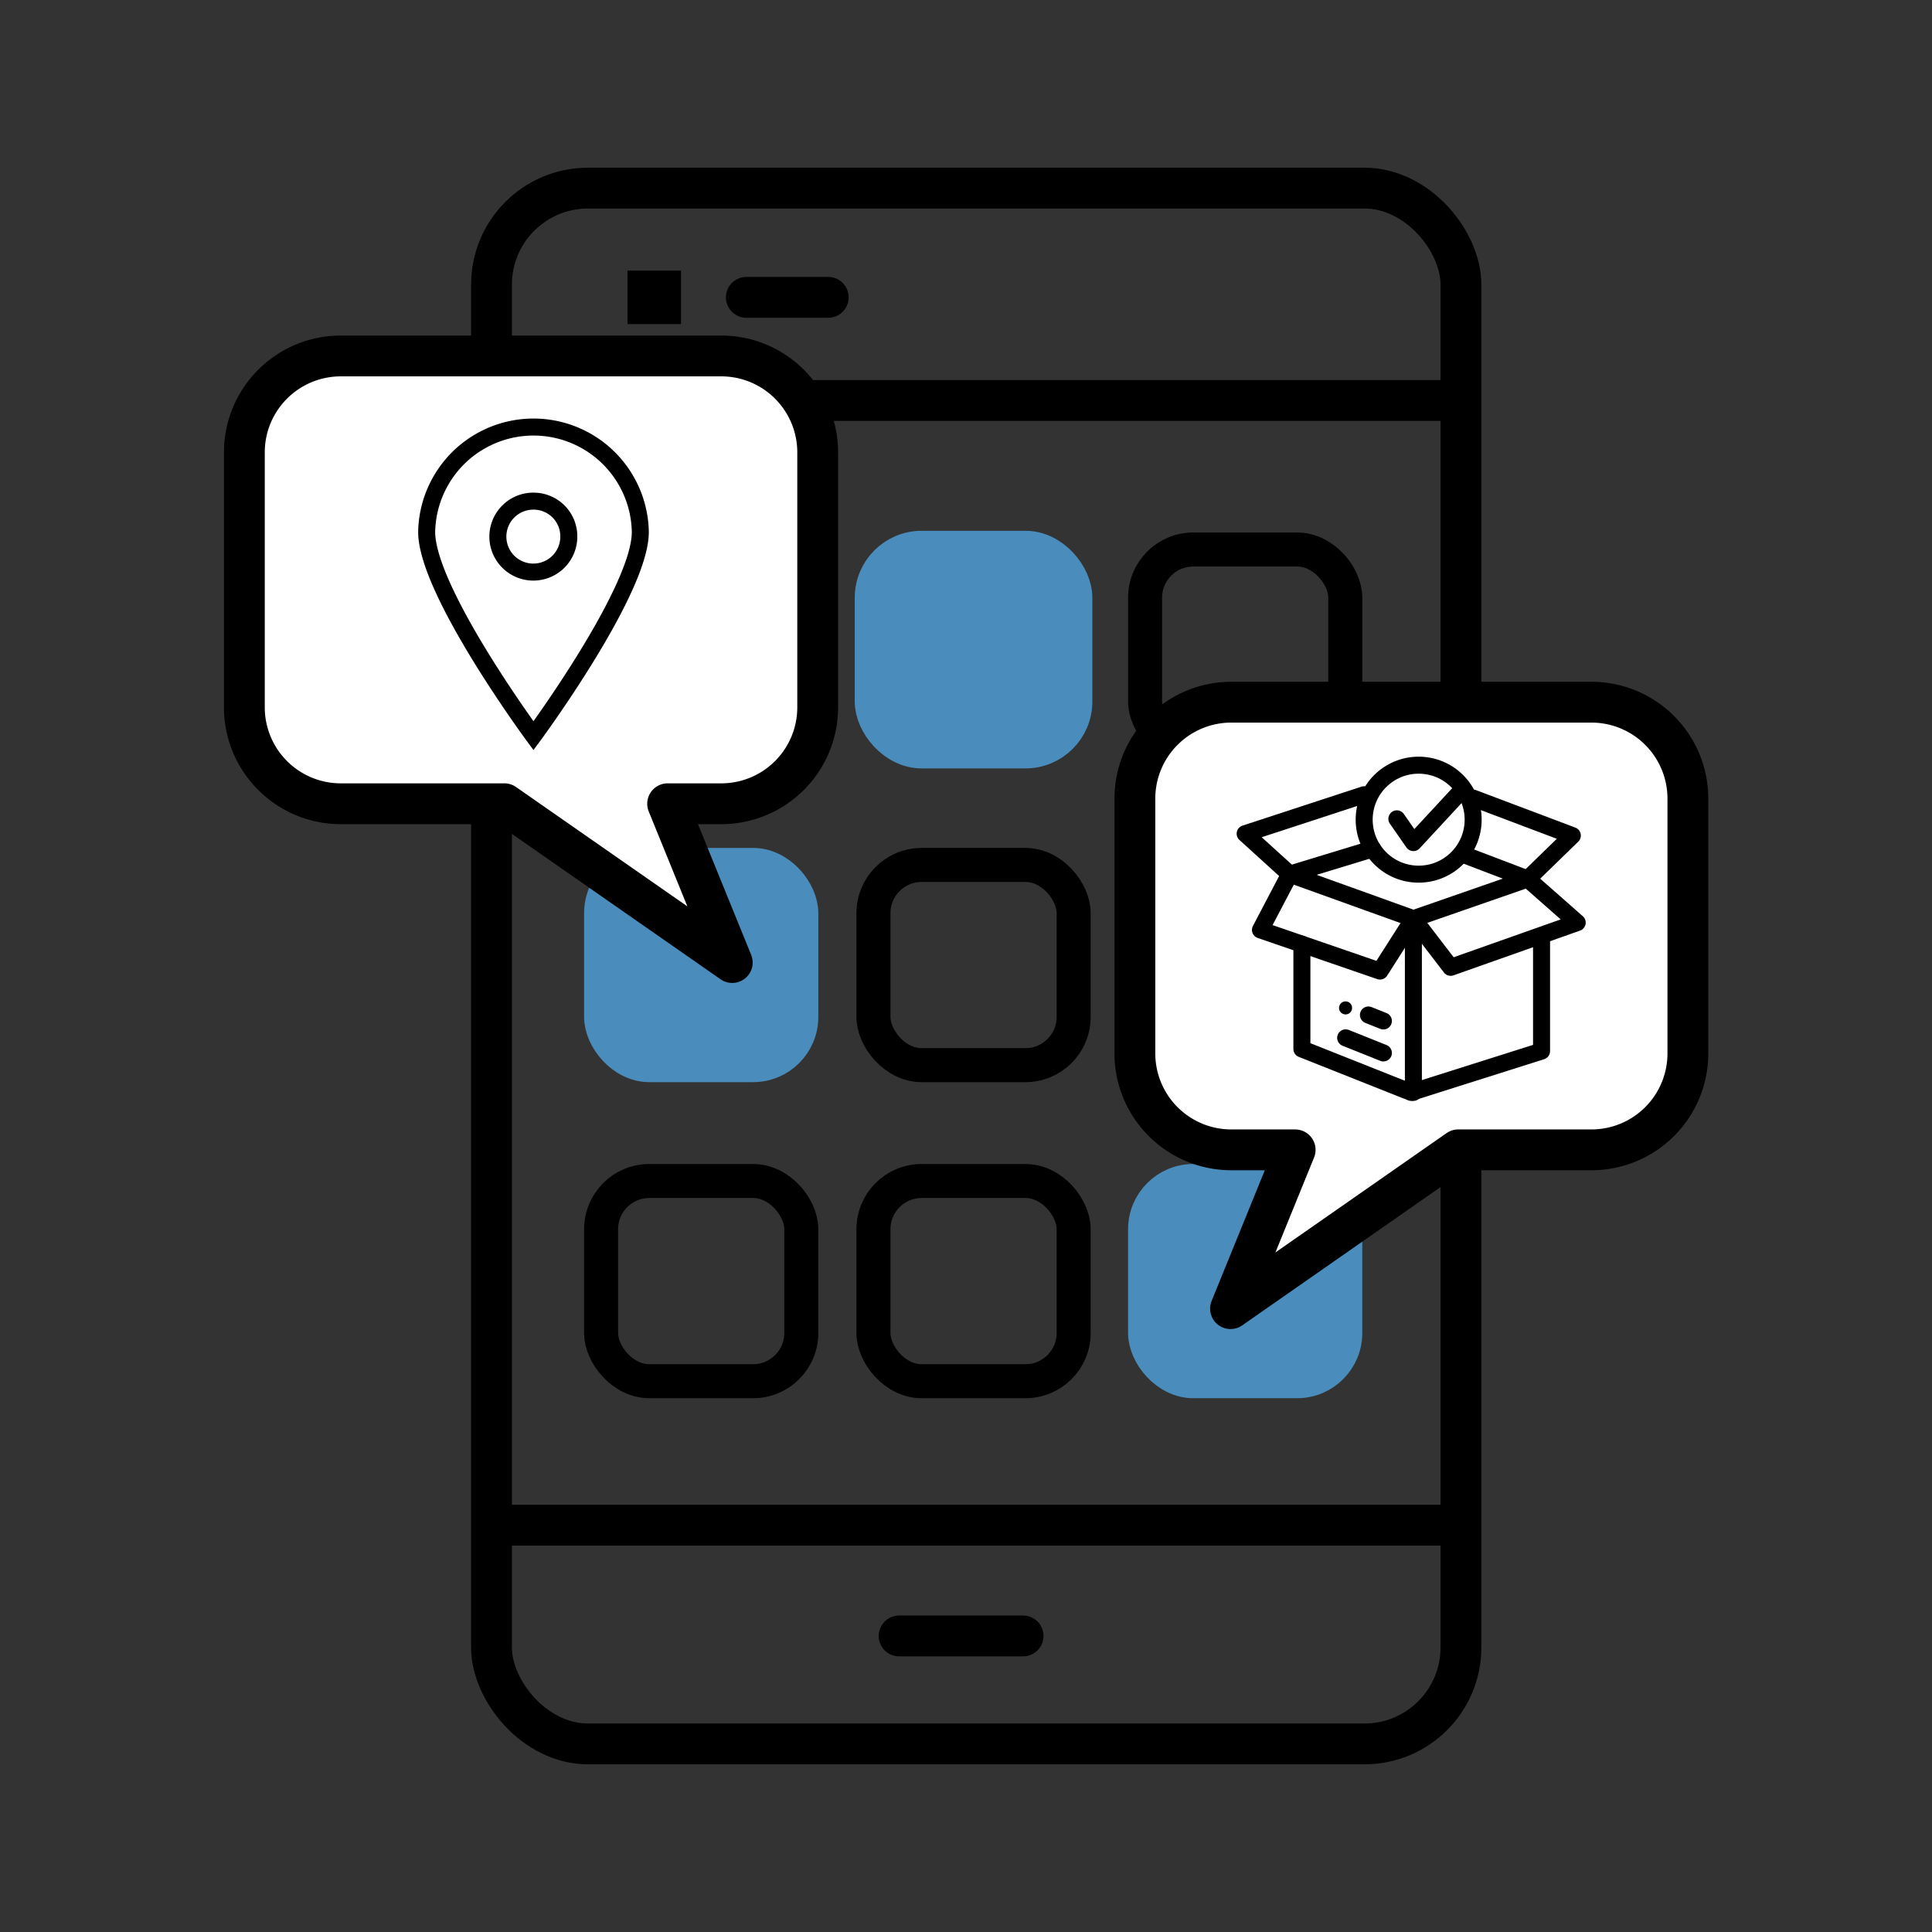 <svg xmlns="http://www.w3.org/2000/svg" viewBox="0 0 568 568"><rect x="0" y="0" width="568" height="568" fill="#333333" stroke="none"/><defs><style>.cls-1,.cls-2,.cls-4,.cls-8,.cls-9{fill:none;}.cls-1,.cls-2,.cls-3,.cls-4,.cls-7,.cls-8,.cls-9{stroke:#000;}.cls-1,.cls-3,.cls-4,.cls-5,.cls-6,.cls-8{stroke-miterlimit:10;}.cls-1,.cls-2,.cls-3,.cls-7{stroke-width:12px;}.cls-2,.cls-9{stroke-linecap:round;}.cls-2,.cls-7,.cls-9{stroke-linejoin:round;}.cls-4,.cls-6{stroke-width:10px;}.cls-5,.cls-6{fill:#4a8cbb;stroke:#4a8cbb;}.cls-5{stroke-width:11px;}.cls-7{fill:#fff;}.cls-8,.cls-9{stroke-width:5px;}</style></defs><g id="Afhalen_en_bezorgen" data-name="Afhalen en bezorgen"><g id="Bezorging-app"><rect class="cls-1" x="144.5" y="55.31" width="285.01" height="457.39" rx="28.35"/><line class="cls-1" x1="144.5" y1="448.39" x2="429.51" y2="448.39"/><line class="cls-2" x1="264.34" y1="480.96" x2="300.78" y2="480.96"/><line class="cls-2" x1="219.42" y1="87.42" x2="243.5" y2="87.42"/><rect x="184.48" y="79.56" width="15.73" height="15.73"/><line class="cls-3" x1="144.5" y1="117.74" x2="431.91" y2="117.74"/><rect class="cls-4" x="176.72" y="161.55" width="58.86" height="58.86" rx="14.17"/><rect class="cls-5" x="256.79" y="161.55" width="58.86" height="58.86" rx="14.17"/><rect class="cls-4" x="336.65" y="161.55" width="58.86" height="58.86" rx="14.17"/><rect class="cls-6" x="176.72" y="254.29" width="58.86" height="58.86" rx="14.17"/><rect class="cls-4" x="256.79" y="254.29" width="58.86" height="58.86" rx="14.17"/><rect class="cls-4" x="336.65" y="254.29" width="58.86" height="58.86" rx="14.17"/><rect class="cls-4" x="176.72" y="347.21" width="58.86" height="58.86" rx="14.17"/><rect class="cls-4" x="256.79" y="347.21" width="58.86" height="58.86" rx="14.17"/><rect class="cls-6" x="336.65" y="347.21" width="58.86" height="58.86" rx="14.17"/><g id="locatie"><path class="cls-7" d="M212.05,236.3H196.28l19,46.68-67-46.68H100.19A28.35,28.35,0,0,1,71.84,208V133a28.35,28.35,0,0,1,28.35-28.35H212.05A28.35,28.35,0,0,1,240.4,133V208A28.35,28.35,0,0,1,212.05,236.3Z"/><path class="cls-8" d="M157.23,147.34a10.43,10.43,0,1,0,10,10.43A10.35,10.35,0,0,0,157.23,147.34Z"/><path class="cls-8" d="M188.25,156.4c0,17.35-31.41,59.9-31.41,59.9s-31.4-42.55-31.4-59.9a31.41,31.41,0,0,1,62.81,0Z"/></g><g id="bezorgen_bij_de_buren" data-name="bezorgen bij de buren"><path class="cls-7" d="M362,338.05h18.77l-19,46.68,66.95-46.68h39.16a28.35,28.35,0,0,0,28.35-28.35V234.79a28.35,28.35,0,0,0-28.35-28.35H362a28.35,28.35,0,0,0-28.35,28.35V309.7A28.35,28.35,0,0,0,362,338.05Z"/><polyline class="cls-9" points="430.77 251.42 449.13 258.42 415.53 270.09 379.17 257 403.56 249.57"/><polyline class="cls-9" points="410.67 240.73 415.53 247.72 429.48 232.66"/><polyline class="cls-9" points="401.06 233.65 366.07 245.1 379.17 257 370.57 273.39 405.71 285.49 415.53 270.09 426.49 284.39 463.69 271.24 449.13 258.42 462.26 245.65 433.11 234.65"/><circle class="cls-8" cx="417.08" cy="240.98" r="16.02"/><polyline class="cls-9" points="382.75 277.58 382.75 308.39 414.88 321.16 453.21 309.02 453.21 276.97"/><line class="cls-9" x1="415.53" y1="270.09" x2="415.53" y2="321.16"/><line class="cls-9" x1="402.31" y1="298.4" x2="406.71" y2="300.16"/><line class="cls-9" x1="395.62" y1="305.12" x2="406.71" y2="309.56"/><circle cx="395.59" cy="296.32" r="1.92"/></g></g></g></svg>